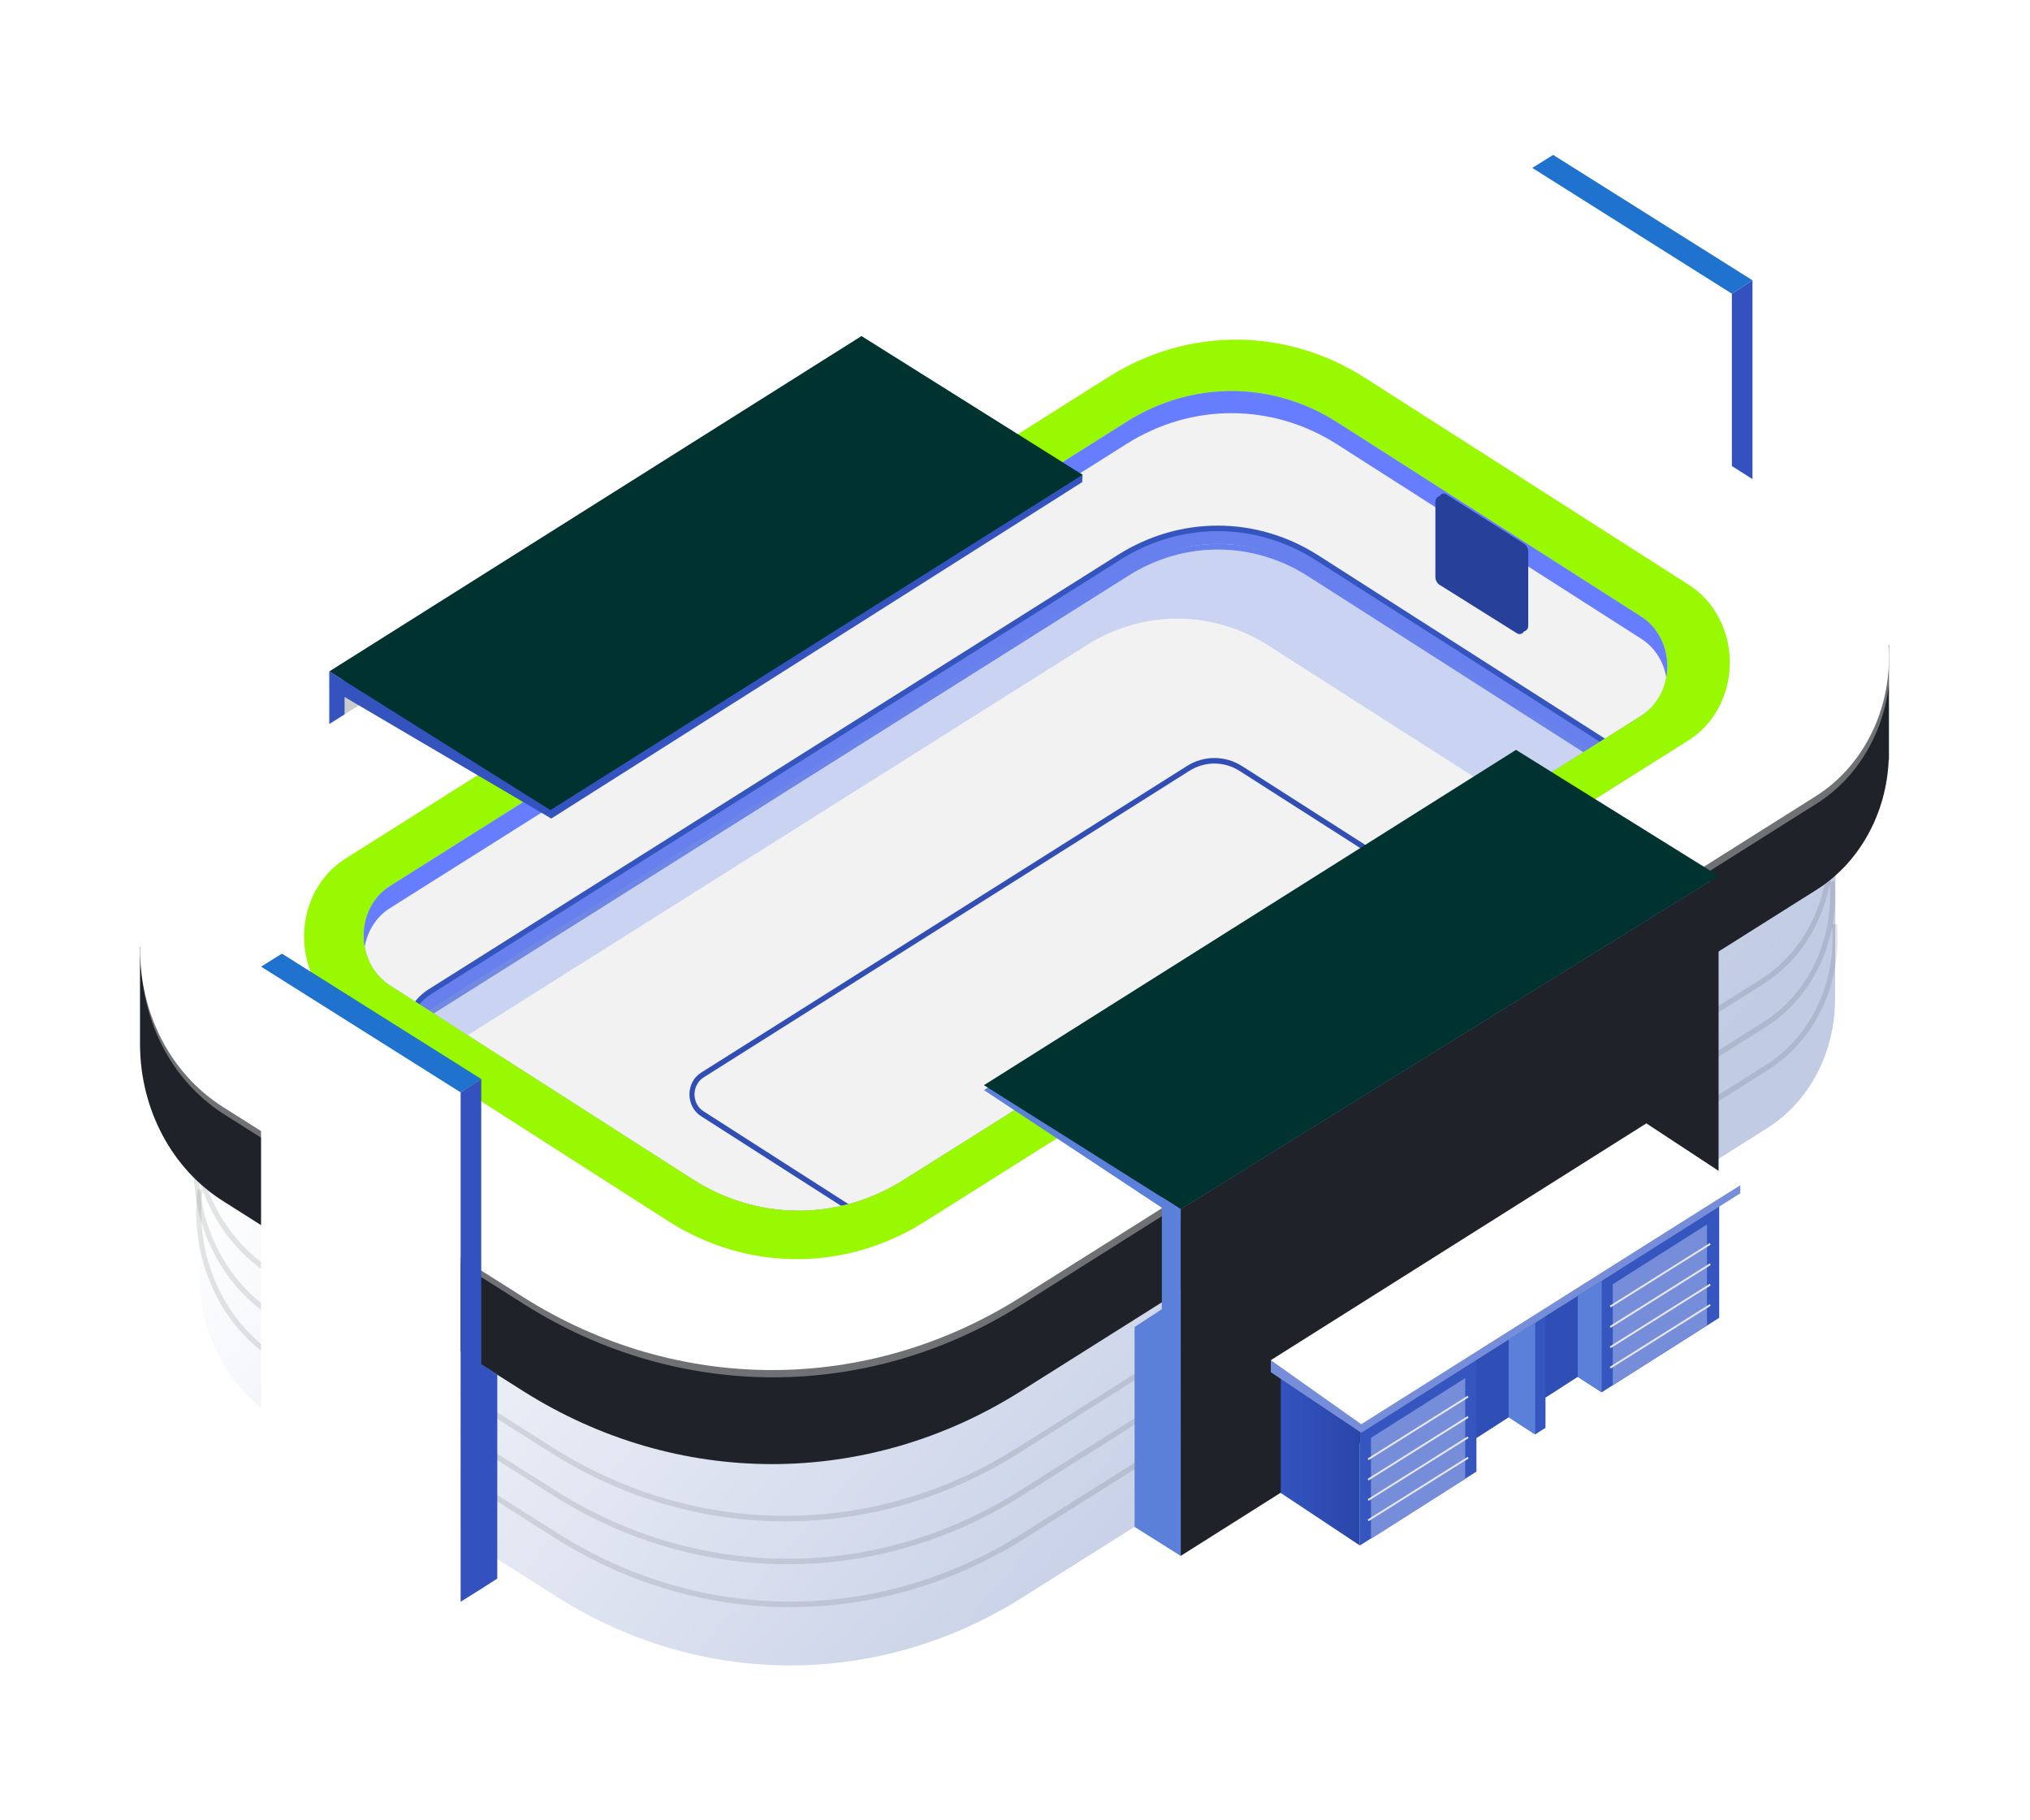 <svg width="58" height="52" viewBox="0 0 58 52" fill="none" xmlns="http://www.w3.org/2000/svg">
<g id="Arena Amadores" filter="url(#filter0_d_112_1569)">
<g id="stadium">
<g id="Layer_5">
<path id="Path" d="M34.909 9.021L6.27 25.578L20.968 38.239L49.926 21.579L46.486 13.156L34.909 9.021Z" fill="#F2F2F2"/>
<path id="Shape" fill-rule="evenodd" clip-rule="evenodd" d="M28.586 36.564C28.396 36.684 28.181 36.746 27.962 36.746C27.741 36.746 27.523 36.682 27.331 36.56L20.021 31.879C19.821 31.75 19.698 31.515 19.698 31.261C19.699 31.007 19.823 30.773 20.025 30.646L33.91 21.884C34.4 21.575 35.005 21.577 35.493 21.888L43.627 27.088L28.586 36.564ZM28.513 36.428L43.34 27.087L35.42 22.025C34.976 21.742 34.428 21.74 33.983 22.02L20.097 30.782C19.941 30.881 19.844 31.064 19.843 31.262C19.843 31.459 19.938 31.642 20.095 31.742L27.405 36.423C27.747 36.642 28.17 36.643 28.513 36.428Z" fill="#314EB5"/>
<path id="Path_2" d="M44.591 26.438C43.544 26.723 45.531 24.378 44.599 23.783L36.248 18.445C34.645 17.42 32.662 17.413 31.053 18.427L11.119 30.987C10.685 31.261 10.418 31.765 10.416 32.312C10.414 32.858 10.679 33.364 11.111 33.641C11.111 33.641 10.134 30.705 11.206 29.519L14.875 27.024L32.362 16.021L34.429 15.349L36.526 15.617L38.988 17.041L47.267 22.441C47.267 22.441 48.093 25.483 44.591 26.438Z" fill="#CAD4F2"/>
<path id="Rectangle" d="M47.551 18.936L45.727 21.251L47.551 18.936Z" fill="#808080"/>
<path id="Rectangle_2" d="M32.938 15.564L30.806 11.872L32.938 15.564Z" fill="#808080"/>
<path id="Rectangle_3" d="M38.373 12.05L36.526 15.617L38.373 12.05Z" fill="#808080"/>
<path id="Rectangle_4" d="M43.164 15.955L41.34 18.27L43.164 15.955Z" fill="#808080"/>
<path id="Rectangle_5" d="M27.762 18.576L24.988 15.866L27.762 18.576Z" fill="#808080"/>
<path id="Rectangle_6" d="M22.581 21.978L19.808 19.266L22.581 21.978Z" fill="#808080"/>
<path id="Rectangle_7" d="M16.779 25.902L14.007 23.19L16.779 25.902Z" fill="#808080"/>
<path id="Rectangle_8" d="M12.278 28.333L9.048 25.994L12.278 28.333Z" fill="#808080"/>
<path id="Rectangle_9" d="M33.556 22.192L29.332 17.782L33.556 22.192Z" fill="#808080"/>
<path id="Rectangle_10" d="M40.021 17.907L35.881 22.231L40.021 17.907Z" fill="#808080"/>
<path id="Rectangle_11" d="M45.255 20.948L41.115 25.272L45.255 20.948Z" fill="#808080"/>
<path id="Rectangle_12" d="M27.027 26.355L22.537 22.036L27.027 26.355V26.355Z" fill="#808080"/>
<path id="Rectangle_13" d="M20.623 30.282L15.392 26.414L20.623 30.282Z" fill="#808080"/>
<path id="Shape_2" fill-rule="evenodd" clip-rule="evenodd" d="M45.858 24.273L26.12 36.69C24.306 37.829 22.072 37.819 20.266 36.666L12.159 31.475C11.661 31.156 11.355 30.571 11.357 29.94C11.359 29.309 11.668 28.727 12.169 28.412L32.103 15.851C33.78 14.797 35.846 14.805 37.517 15.87L45.868 21.208C46.367 21.527 46.673 22.112 46.671 22.743C46.669 23.375 46.359 23.957 45.858 24.273ZM45.648 21.617L37.297 16.279C35.761 15.3 33.862 15.293 32.32 16.262L12.386 28.822C12.02 29.053 11.793 29.48 11.792 29.942C11.79 30.404 12.014 30.832 12.379 31.066L20.486 36.257C22.157 37.324 24.224 37.333 25.903 36.279L45.641 23.862C46.008 23.631 46.235 23.204 46.236 22.742C46.238 22.279 46.014 21.851 45.648 21.617Z" fill="#6780ED"/>
<path id="Shape_3" fill-rule="evenodd" clip-rule="evenodd" d="M26.048 36.27C25.186 36.812 24.208 37.096 23.213 37.096C22.203 37.096 21.211 36.803 20.339 36.246L12.233 31.055C11.778 30.764 11.5 30.232 11.502 29.657C11.504 29.082 11.785 28.552 12.242 28.264L31.955 15.843C33.723 14.732 35.901 14.739 37.663 15.863L45.794 21.06C46.249 21.351 46.528 21.884 46.526 22.459C46.524 23.034 46.242 23.565 45.786 23.852L26.048 36.27ZM37.59 15.999C36.742 15.457 35.776 15.172 34.794 15.173C33.822 15.172 32.868 15.451 32.027 15.98L12.314 28.401C11.903 28.66 11.648 29.139 11.647 29.657C11.645 30.176 11.896 30.656 12.306 30.919L20.413 36.109C22.129 37.205 24.252 37.214 25.976 36.133L45.713 23.715C46.125 23.456 46.38 22.977 46.381 22.458C46.383 21.94 46.132 21.459 45.721 21.197L37.59 15.999Z" fill="#3454BE"/>
<path id="Shape_4" fill-rule="evenodd" clip-rule="evenodd" d="M26.048 36.87C25.186 37.411 24.208 37.696 23.212 37.696C22.203 37.696 21.211 37.403 20.339 36.846L12.233 31.655C11.778 31.364 11.5 30.831 11.502 30.257C11.504 29.682 11.785 29.152 12.242 28.864L32.175 16.304C33.807 15.279 35.818 15.286 37.444 16.322L45.794 21.66C46.249 21.951 46.528 22.484 46.526 23.059C46.524 23.634 46.242 24.165 45.786 24.452L26.048 36.87ZM46.381 23.058C46.383 22.54 46.132 22.059 45.721 21.797L37.37 16.459C35.789 15.45 33.834 15.444 32.248 16.441L12.314 29.001C11.903 29.261 11.648 29.739 11.647 30.257C11.645 30.776 11.896 31.256 12.306 31.518L20.413 36.709C22.129 37.806 24.252 37.814 25.976 36.733L45.713 24.315C46.125 24.056 46.38 23.577 46.381 23.058Z" fill="url(#paint0_linear_112_1569)"/>
</g>
<g id="Layer_3">
<path id="Path_3" d="M52.454 22.081L49.033 23.924L45.209 21.507L25.808 33.713C23.943 34.886 21.645 34.877 19.789 33.688L12.641 29.111L8.476 31.74L5.648 30.706L5.683 36.462L5.687 36.463C5.721 38.159 6.567 39.711 7.916 40.554L15.917 45.62C20.027 48.222 25.097 48.227 29.211 45.635L50.468 32.243C51.687 31.485 52.436 30.069 52.429 28.538L52.429 28.538L52.454 22.081Z" fill="url(#paint1_linear_112_1569)"/>
<path id="Path_4" opacity="0.119" d="M22.577 45.91C24.918 45.912 27.219 45.242 29.248 43.965L50.504 30.573C51.861 29.729 52.637 28.093 52.484 26.396L52.34 26.411C52.487 28.046 51.74 29.623 50.432 30.436L29.175 43.829C25.081 46.399 20.043 46.393 15.954 43.813L7.952 38.747C6.412 37.791 5.556 35.911 5.788 33.993L5.644 33.974C5.405 35.955 6.289 37.896 7.879 38.884L15.881 43.95C17.916 45.236 20.225 45.912 22.577 45.91Z" fill="#1F2329"/>
<path id="Path_5" opacity="0.119" d="M22.506 44.685C24.847 44.687 27.148 44.016 29.177 42.74L50.433 29.348C51.791 28.504 52.566 26.868 52.414 25.171L52.269 25.186C52.416 26.821 51.669 28.398 50.361 29.211L29.104 42.603C25.011 45.174 19.972 45.168 15.883 42.588L7.881 37.522C6.341 36.566 5.485 34.686 5.717 32.768L5.573 32.749C5.334 34.73 6.218 36.671 7.809 37.659L15.81 42.725C17.845 44.011 20.155 44.687 22.506 44.685Z" fill="#1F2329"/>
<path id="Path_6" opacity="0.119" d="M22.435 43.46C24.776 43.462 27.077 42.791 29.106 41.515L50.362 28.123C51.72 27.279 52.495 25.643 52.343 23.946L52.199 23.96C52.346 25.596 51.598 27.172 50.29 27.986L29.034 41.378C24.94 43.949 19.901 43.943 15.812 41.363L7.81 36.297C6.27 35.34 5.414 33.461 5.646 31.543L5.503 31.524C5.263 33.504 6.147 35.446 7.738 36.434L15.739 41.5C17.774 42.785 20.084 43.462 22.435 43.46Z" fill="#1F2329"/>
<path id="Path_7" d="M43.78 4.797V13.656L49.482 20.251V8.387L43.78 4.797Z" fill="white"/>
<path id="Path_8" d="M49.482 8.389V25.152L50.071 24.784V8.007L49.482 8.389Z" fill="#3352BF"/>
<path id="Path_9" d="M43.78 4.797L44.376 4.425L50.071 8.007L49.482 8.389L43.78 4.797Z" fill="#1F72CE"/>
<path id="Shape_5" fill-rule="evenodd" clip-rule="evenodd" d="M53.97 21.703V18.43L53.038 18.591C52.715 18.158 52.322 17.794 51.879 17.515L42.399 11.523C38.005 8.745 32.584 8.743 28.188 11.517L6.393 25.271C5.748 25.674 5.199 26.235 4.789 26.911L4 27.047V29.831L4.001 29.83C4.002 31.685 4.912 33.397 6.387 34.319L14.94 39.734C19.333 42.515 24.753 42.522 29.151 39.751L51.874 25.435C53.111 24.666 53.9 23.257 53.963 21.704L53.97 21.703ZM38.211 12.066L46.895 17.617C47.357 17.912 47.64 18.453 47.638 19.038C47.636 19.622 47.35 20.16 46.886 20.452L25.808 33.713C23.943 34.886 21.645 34.877 19.789 33.688L11.132 28.145C10.671 27.849 10.388 27.308 10.39 26.725C10.392 26.141 10.678 25.603 11.141 25.311L32.193 12.046C34.057 10.871 36.355 10.879 38.211 12.066Z" fill="#1F2329"/>
<path id="Shape_6" opacity="0.401" fill-rule="evenodd" clip-rule="evenodd" d="M29.181 37.272L51.904 22.956C53.2 22.139 53.999 20.631 54 18.997C54.001 17.364 53.204 15.854 51.909 15.036L42.429 9.044C38.035 6.266 32.614 6.263 28.218 9.038L6.423 22.792C3.235 24.803 3.232 29.823 6.417 31.84L14.97 37.255C19.363 40.036 24.783 40.042 29.181 37.272ZM38.171 12.116L46.854 17.666C47.316 17.962 47.599 18.503 47.597 19.087C47.596 19.671 47.309 20.21 46.845 20.502L25.767 33.763C23.903 34.936 21.605 34.926 19.748 33.737L11.091 28.194C10.63 27.899 10.347 27.358 10.349 26.774C10.351 26.191 10.637 25.652 11.1 25.36L32.153 12.095C34.016 10.921 36.314 10.929 38.171 12.116Z" fill="#E6E6E6"/>
<path id="Shape_7" fill-rule="evenodd" clip-rule="evenodd" d="M29.151 37.064L51.874 22.748C53.17 21.932 53.969 20.423 53.97 18.79C53.971 17.157 53.174 15.647 51.879 14.829L42.399 8.836C38.005 6.058 32.584 6.056 28.188 8.831L6.393 22.584C3.205 24.596 3.202 29.616 6.387 31.633L14.94 37.048C19.333 39.829 24.753 39.835 29.151 37.064ZM38.211 12.066L46.895 17.617C47.357 17.912 47.64 18.453 47.638 19.038C47.636 19.622 47.35 20.16 46.886 20.452L25.808 33.713C23.943 34.886 21.645 34.877 19.789 33.688L11.132 28.145C10.671 27.849 10.388 27.308 10.39 26.725C10.392 26.141 10.678 25.603 11.141 25.311L32.193 12.046C34.057 10.871 36.355 10.879 38.211 12.066Z" fill="white"/>
<path id="Path_10" opacity="0.173" d="M36.124 11.255C36.198 11.267 36.273 11.279 36.346 11.295L41.208 8.164C41.154 8.137 41.1 8.111 41.046 8.085L36.124 11.255Z" fill="white"/>
<path id="Path_11" opacity="0.173" d="M40.148 13.304L40.291 13.395L44.908 10.422L44.764 10.331L40.148 13.304Z" fill="white"/>
<path id="Path_12" opacity="0.173" d="M48.401 12.63L43.764 15.616L43.907 15.707L48.544 12.721L48.401 12.63Z" fill="white"/>
<path id="Path_13" opacity="0.173" d="M52.031 14.932L47.291 17.985C47.322 18.026 47.352 18.068 47.379 18.112L52.167 15.028C52.123 14.995 52.077 14.964 52.031 14.932Z" fill="white"/>
<path id="Path_14" opacity="0.173" d="M10.743 27.785C10.712 27.744 10.681 27.702 10.654 27.659L5.54 30.953L5.542 30.956C5.578 30.993 5.616 31.028 5.654 31.063L10.743 27.785Z" fill="white"/>
<path id="Path_15" opacity="0.173" d="M16.591 37.941L21.919 34.51C21.845 34.497 21.771 34.484 21.697 34.469L16.427 37.864C16.482 37.889 16.536 37.916 16.591 37.941Z" fill="white"/>
<path id="Path_16" d="M9.205 33.416L14.27 30.154L14.127 30.063L9.061 33.326L9.205 33.416Z" fill="#F2F2F2"/>
<path id="Path_17" opacity="0.173" d="M17.884 32.468L17.741 32.377L12.695 35.626L12.839 35.717L17.884 32.468Z" fill="white"/>
<path id="Shape_8" fill-rule="evenodd" clip-rule="evenodd" d="M26.41 34.905L48.249 21.145C48.974 20.689 49.421 19.847 49.424 18.934C49.426 18.021 48.984 17.176 48.262 16.714L38.998 10.793C36.737 9.348 33.94 9.339 31.672 10.77L9.861 24.534C9.137 24.991 8.691 25.833 8.688 26.745C8.685 27.657 9.127 28.502 9.848 28.963L19.083 34.877C21.343 36.324 24.14 36.334 26.41 34.905ZM38.211 12.066L46.895 17.617C47.357 17.912 47.64 18.453 47.638 19.038C47.636 19.622 47.35 20.16 46.886 20.452L25.808 33.713C23.943 34.886 21.645 34.877 19.789 33.688L11.132 28.145C10.671 27.849 10.388 27.308 10.39 26.725C10.392 26.141 10.678 25.603 11.141 25.311L32.193 12.046C34.057 10.871 36.355 10.879 38.211 12.066Z" fill="#98F900"/>
<path id="Path_18" d="M11.141 25.943L32.193 12.678C34.057 11.504 36.355 11.511 38.211 12.698L46.895 18.249C47.268 18.485 47.528 18.886 47.608 19.348C47.734 18.664 47.447 17.968 46.895 17.617L38.211 12.066C36.355 10.879 34.057 10.871 32.193 12.046L11.141 25.311C10.583 25.66 10.293 26.359 10.42 27.047C10.501 26.581 10.764 26.178 11.141 25.943Z" fill="#657DFE"/>
<path id="Path_19" d="M7.459 27.614V42.163L13.161 45.755V31.204L7.459 27.614Z" fill="white"/>
<path id="Path_20" d="M7.46 27.614L8.055 27.242L13.751 30.824L13.162 31.206L7.46 27.614Z" fill="#1F72CE"/>
<path id="Path_21" d="M9.41 19.18V20.681L10.602 19.928L9.41 19.18Z" fill="#CCCCCC"/>
<path id="Path_22" d="M9.409 19.654L15.751 23.383L30.921 13.772L30.93 13.563L24.614 10.074L9.409 19.654Z" fill="#3453BE"/>
<path id="Path_23" d="M9.409 19.18L15.726 23.142L30.93 13.563L24.614 9.6L9.409 19.18Z" fill="#00332F"/>
<path id="Path_24" d="M9.409 19.18L9.845 19.453V20.406L9.409 20.681V19.18Z" fill="#3453BE"/>
<path id="Path_25" d="M28.113 31.14L33.734 34.857L49.102 25.338L43.315 21.737L28.113 31.14Z" fill="#5A80DA"/>
<path id="Path_26" d="M28.113 31L33.734 34.541L49.102 25.022L43.315 21.421L28.113 31Z" fill="#00332F"/>
<path id="Path_27" d="M33.734 35.055V44.447L49.102 34.739V25.022L33.734 34.541V35.055Z" fill="#1F2329"/>
<path id="Path_28" d="M33.195 34.195V37.4L32.417 37.909V43.618L33.734 44.447V37.4V34.541L33.195 34.195Z" fill="#5A80DA"/>
<path id="Path_29" d="M13.75 38.97V30.824L13.161 31.206V45.757L13.75 45.388L14.208 45.095V39.262L13.75 38.97Z" fill="#3352BF"/>
<path id="Path_30" d="M36.593 42.649L36.593 38.676L38.853 40.162V44.149L36.593 42.649Z" fill="url(#paint2_linear_112_1569)"/>
<path id="Path_31" d="M49.12 33.824V37.645L45.762 39.773L45.077 39.328L44.157 39.921V40.789L43.862 40.976L43.104 40.484L42.184 41.077V42.039L38.853 44.149V40.165L49.12 33.824Z" fill="#3555BF"/>
<path id="Path_32" d="M36.309 38.856V39.199L38.893 40.929L49.723 34.088V33.854L38.893 40.554L36.309 38.856Z" fill="#768DDA"/>
<path id="Path_33" d="M36.309 38.856L38.893 40.685L49.723 33.855L47.039 32.091L36.309 38.856Z" fill="white"/>
<path id="Path_34" d="M45.024 36.817L44.209 37.309L45.024 36.817Z" fill="#E6E6E6"/>
<path id="Path_35" d="M46.079 39.572V36.686L48.771 34.978V37.859L46.079 39.572Z" fill="#768DDA"/>
<path id="Path_36" d="M39.171 43.96V41.074L41.863 39.367V42.247L39.171 43.96Z" fill="#768DDA"/>
<path id="Path_37" d="M45.762 39.773V36.591L44.569 37.345V39.006L45.762 39.773Z" fill="#5A80DA"/>
<path id="Path_38" d="M45.077 37.023V39.328L44.157 39.921V37.605L45.077 37.023Z" fill="#2F4EB6"/>
<path id="Path_39" d="M43.104 38.278V40.484L42.185 41.077V38.859L43.104 38.278Z" fill="#2F4EB6"/>
<path id="Path_40" d="M43.862 40.976L43.105 40.484V38.265L43.862 37.791V40.976Z" fill="#5A80DA"/>
<path id="Path_41" d="M46.019 37.349L48.877 35.556L48.851 35.509L45.994 37.301L46.019 37.349Z" fill="#E6E6E6"/>
<path id="Path_42" d="M46.019 37.931L48.877 36.138L48.851 36.09L45.994 37.883L46.019 37.931Z" fill="#E6E6E6"/>
<path id="Path_43" d="M46.019 38.512L48.877 36.72L48.851 36.672L45.994 38.464L46.019 38.512Z" fill="#E6E6E6"/>
<path id="Path_44" d="M46.019 39.094L48.877 37.301L48.851 37.253L45.994 39.046L46.019 39.094Z" fill="#E6E6E6"/>
<path id="Path_45" d="M39.101 41.712L41.959 39.919L41.933 39.871L39.076 41.664L39.101 41.712Z" fill="#E6E6E6"/>
<path id="Path_46" d="M39.101 42.293L41.959 40.5L41.933 40.453L39.076 42.245L39.101 42.293Z" fill="#E6E6E6"/>
<path id="Path_47" d="M39.101 42.874L41.959 41.082L41.933 41.034L39.076 42.827L39.101 42.874Z" fill="#E6E6E6"/>
<path id="Path_48" d="M39.101 43.456L41.959 41.664L41.933 41.616L39.076 43.408L39.101 43.456Z" fill="#E6E6E6"/>
<path id="Path_49" d="M41.111 14.25V16.406C41.111 16.5 41.157 16.587 41.232 16.634L43.444 18.018C43.489 18.047 43.545 18.047 43.59 18.018C43.636 17.989 43.664 17.937 43.664 17.88V15.759C43.664 15.665 43.618 15.578 43.544 15.531L41.319 14.12C41.276 14.092 41.223 14.092 41.18 14.119C41.138 14.146 41.111 14.196 41.111 14.25Z" fill="#27419B"/>
<path id="Path_50" d="M41.011 14.324V16.48C41.011 16.574 41.058 16.661 41.133 16.708L43.344 18.093C43.39 18.121 43.446 18.121 43.491 18.092C43.536 18.064 43.564 18.011 43.564 17.954V15.833C43.564 15.739 43.518 15.652 43.444 15.605L41.219 14.194C41.177 14.166 41.124 14.166 41.081 14.193C41.038 14.22 41.011 14.27 41.011 14.324Z" fill="#27419B"/>
</g>
</g>
</g>
<defs>
<filter id="filter0_d_112_1569" x="0" y="-3" width="58" height="58" filterUnits="userSpaceOnUse" color-interpolation-filters="sRGB">
<feFlood flood-opacity="0" result="BackgroundImageFix"/>
<feColorMatrix in="SourceAlpha" type="matrix" values="0 0 0 0 0 0 0 0 0 0 0 0 0 0 0 0 0 0 127 0" result="hardAlpha"/>
<feOffset/>
<feGaussianBlur stdDeviation="2"/>
<feComposite in2="hardAlpha" operator="out"/>
<feColorMatrix type="matrix" values="0 0 0 0 0 0 0 0 0 0 0 0 0 0 0 0 0 0 0.25 0"/>
<feBlend mode="normal" in2="BackgroundImageFix" result="effect1_dropShadow_112_1569"/>
<feBlend mode="normal" in="SourceGraphic" in2="effect1_dropShadow_112_1569" result="shape"/>
</filter>
<linearGradient id="paint0_linear_112_1569" x1="8.6" y1="38.58" x2="10.566" y2="14.322" gradientUnits="userSpaceOnUse">
<stop stop-color="#7B92D8"/>
<stop offset="0.077" stop-color="#788FD8"/>
<stop offset="1" stop-color="#6780EE"/>
</linearGradient>
<linearGradient id="paint1_linear_112_1569" x1="21.468" y1="15.917" x2="44.153" y2="35.705" gradientUnits="userSpaceOnUse">
<stop stop-color="white"/>
<stop offset="1" stop-color="#C1CBE4"/>
</linearGradient>
<linearGradient id="paint2_linear_112_1569" x1="36.593" y1="38.676" x2="38.853" y2="38.676" gradientUnits="userSpaceOnUse">
<stop stop-color="#3453BE"/>
<stop offset="1" stop-color="#2946AA"/>
</linearGradient>
</defs>
</svg>
